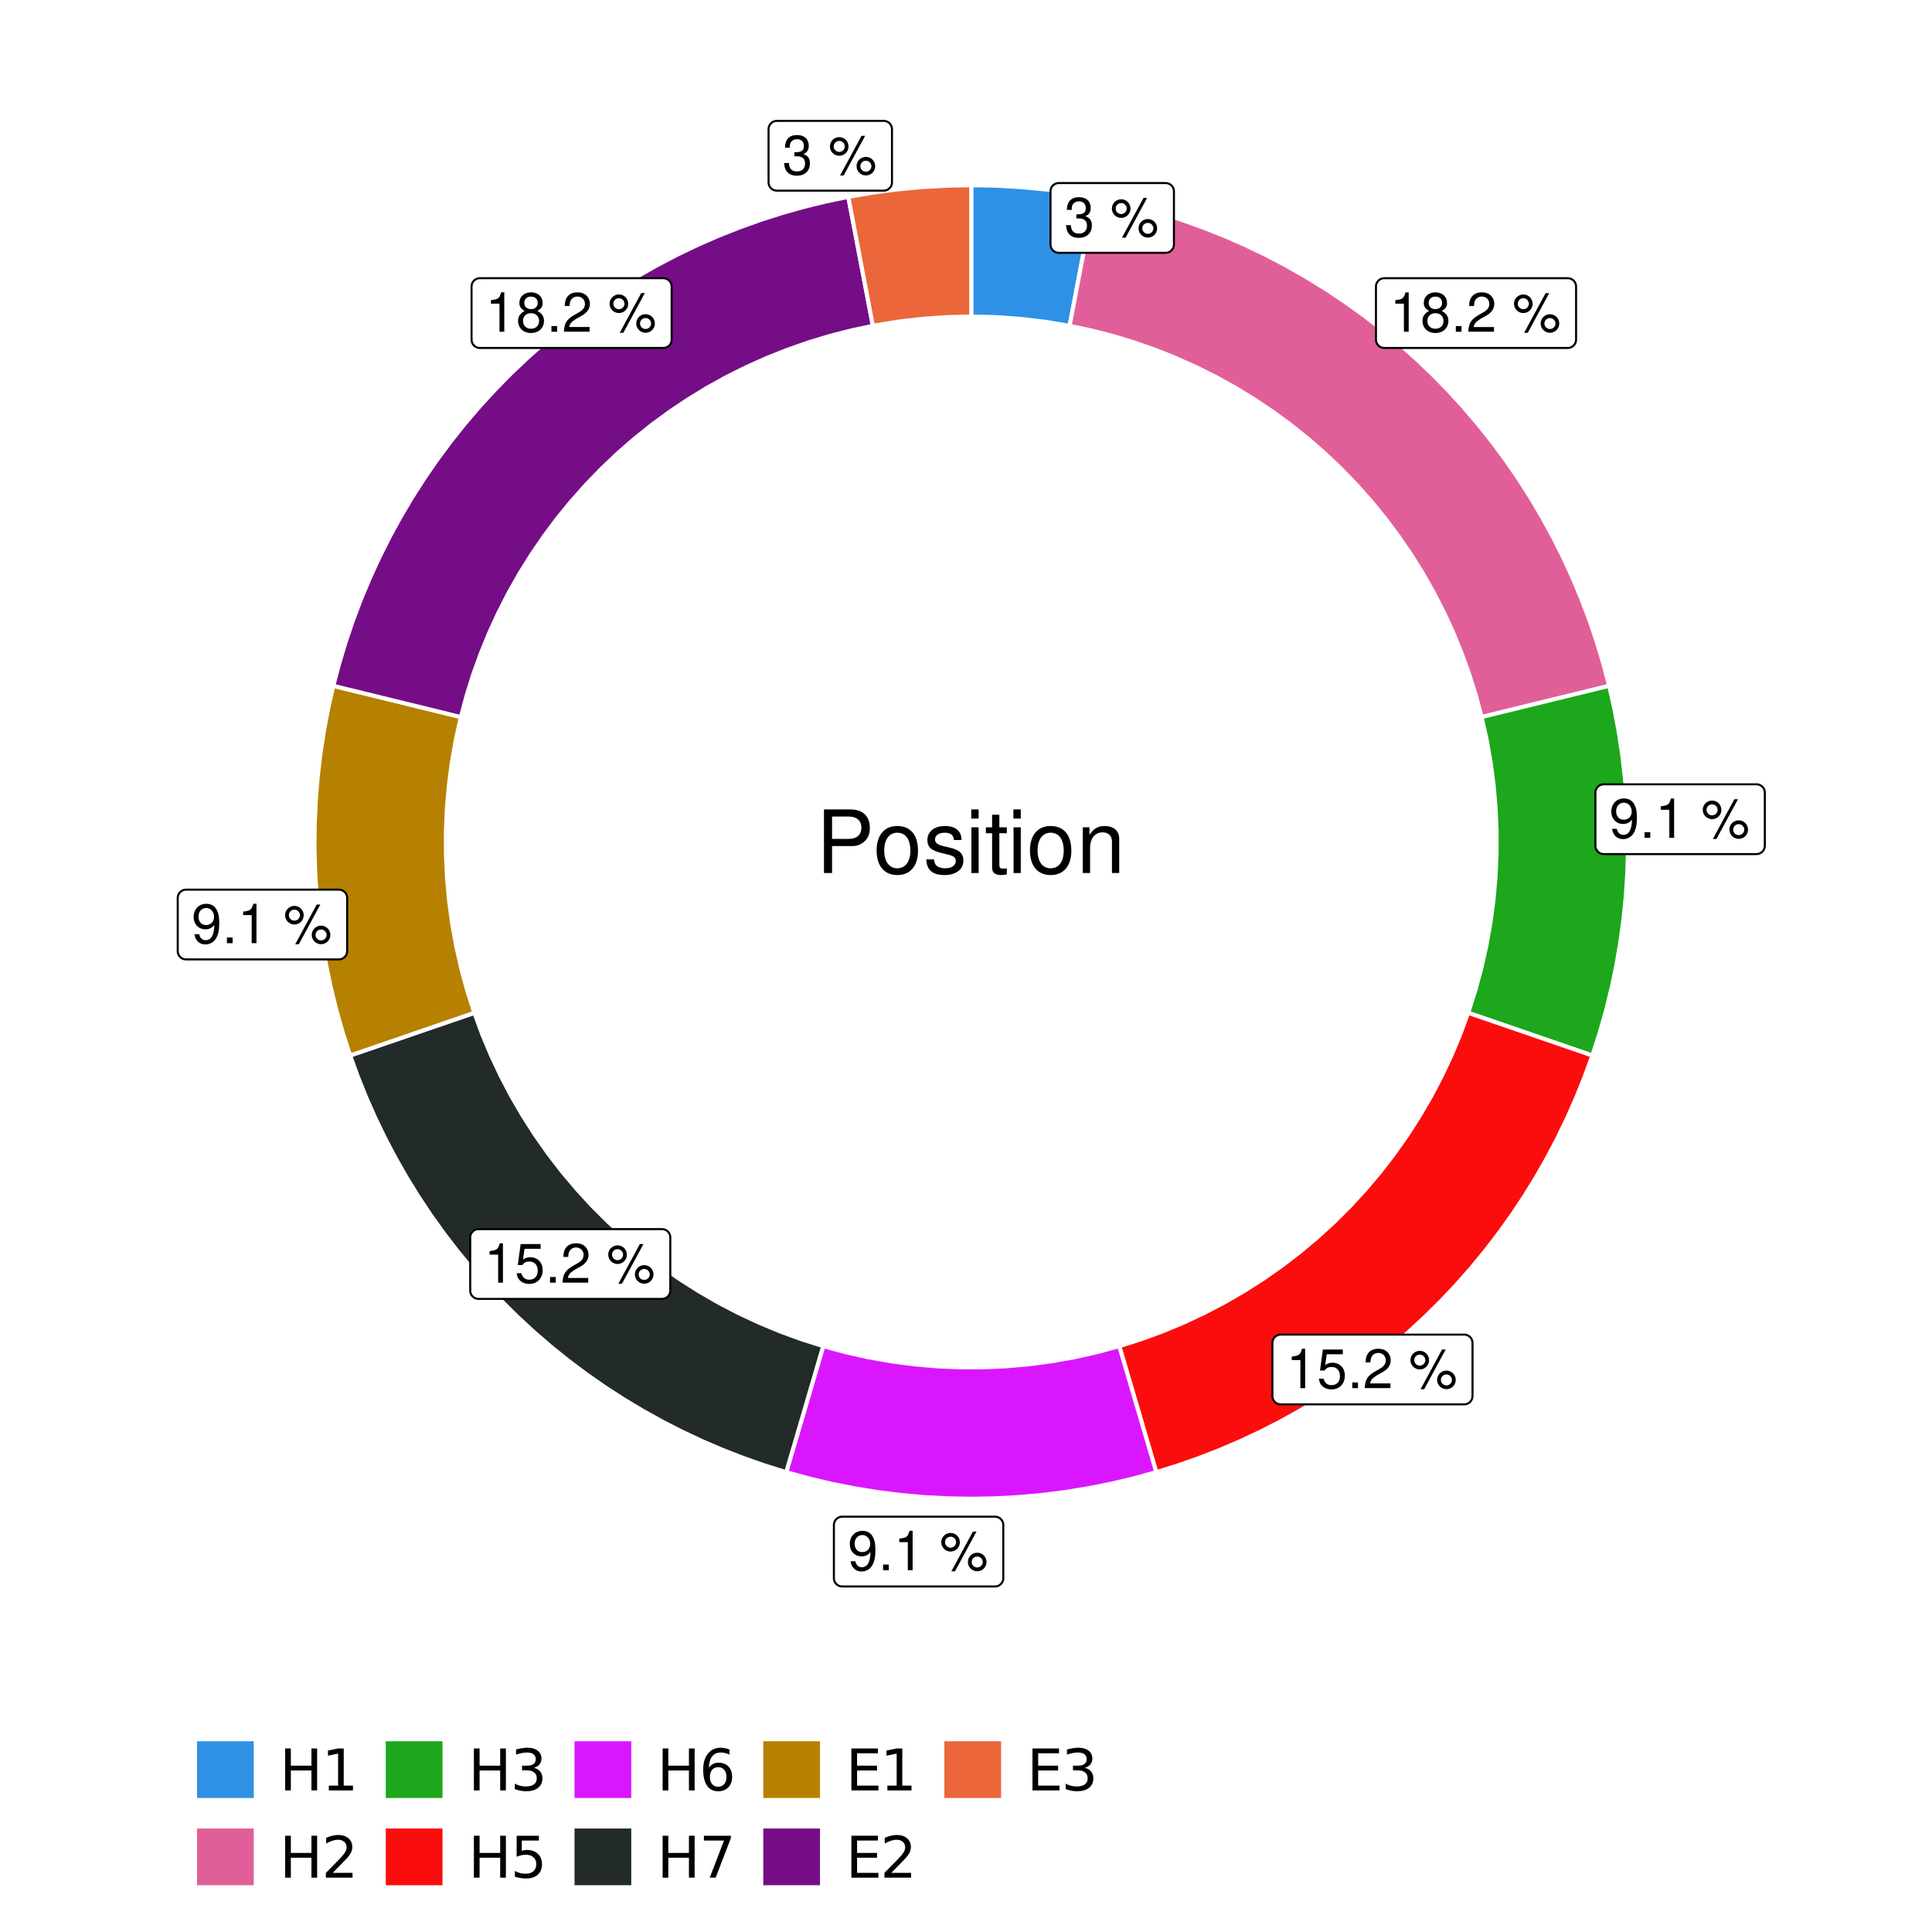 <?xml version="1.0" encoding="UTF-8"?>
<svg xmlns="http://www.w3.org/2000/svg" xmlns:xlink="http://www.w3.org/1999/xlink" width="504pt" height="504pt" viewBox="0 0 504 504" version="1.1">
<defs>
<g>
<symbol overflow="visible" id="glyph0-0">
<path style="stroke:none;" d=""/>
</symbol>
<symbol overflow="visible" id="glyph0-1">
<path style="stroke:none;" d="M 3.141 -4.734 L 3.828 -4.734 C 5.188 -4.734 5.922 -4.094 5.922 -2.859 C 5.922 -1.562 5.141 -0.781 3.844 -0.781 C 2.453 -0.781 1.797 -1.484 1.703 -2.984 L 0.453 -2.984 C 0.516 -2.156 0.656 -1.625 0.891 -1.172 C 1.422 -0.172 2.406 0.328 3.781 0.328 C 5.859 0.328 7.188 -0.922 7.188 -2.875 C 7.188 -4.188 6.703 -4.891 5.484 -5.312 C 6.422 -5.703 6.891 -6.406 6.891 -7.453 C 6.891 -9.219 5.75 -10.281 3.828 -10.281 C 1.797 -10.281 0.719 -9.141 0.672 -6.969 L 1.922 -6.969 C 1.938 -7.594 1.984 -7.953 2.141 -8.266 C 2.438 -8.844 3.062 -9.188 3.844 -9.188 C 4.953 -9.188 5.609 -8.516 5.609 -7.406 C 5.609 -6.688 5.359 -6.234 4.812 -6 C 4.469 -5.859 4.016 -5.797 3.141 -5.781 Z M 3.141 -4.734 "/>
</symbol>
<symbol overflow="visible" id="glyph0-2">
<path style="stroke:none;" d=""/>
</symbol>
<symbol overflow="visible" id="glyph0-3">
<path style="stroke:none;" d="M 2.828 -9.734 C 1.5 -9.734 0.406 -8.641 0.406 -7.312 C 0.406 -5.969 1.5 -4.875 2.844 -4.875 C 4.172 -4.875 5.266 -5.969 5.266 -7.281 C 5.266 -8.656 4.188 -9.734 2.828 -9.734 Z M 2.828 -8.75 C 3.641 -8.75 4.281 -8.109 4.281 -7.297 C 4.281 -6.516 3.625 -5.875 2.844 -5.875 C 2.047 -5.875 1.391 -6.516 1.391 -7.312 C 1.391 -8.109 2.031 -8.75 2.828 -8.75 Z M 8.656 -10.078 L 3.047 0.281 L 3.984 0.281 L 9.594 -10.078 Z M 9.781 -4.578 C 8.453 -4.578 7.359 -3.5 7.359 -2.156 C 7.359 -0.812 8.453 0.266 9.797 0.266 C 11.125 0.266 12.219 -0.812 12.219 -2.141 C 12.219 -3.5 11.141 -4.578 9.781 -4.578 Z M 9.781 -3.578 C 10.594 -3.578 11.234 -2.938 11.234 -2.141 C 11.234 -1.359 10.578 -0.719 9.797 -0.719 C 8.984 -0.719 8.344 -1.359 8.344 -2.156 C 8.344 -2.938 8.984 -3.578 9.781 -3.578 Z M 9.781 -3.578 "/>
</symbol>
<symbol overflow="visible" id="glyph0-4">
<path style="stroke:none;" d="M 3.688 -7.328 L 3.688 0 L 4.938 0 L 4.938 -10.281 L 4.109 -10.281 C 3.672 -8.703 3.391 -8.484 1.453 -8.234 L 1.453 -7.328 Z M 3.688 -7.328 "/>
</symbol>
<symbol overflow="visible" id="glyph0-5">
<path style="stroke:none;" d="M 5.562 -5.422 C 6.609 -6.062 6.938 -6.562 6.938 -7.531 C 6.938 -9.156 5.703 -10.281 3.906 -10.281 C 2.141 -10.281 0.875 -9.156 0.875 -7.547 C 0.875 -6.562 1.203 -6.078 2.25 -5.422 C 1.094 -4.828 0.531 -4 0.531 -2.859 C 0.531 -0.984 1.906 0.328 3.906 0.328 C 5.906 0.328 7.297 -0.984 7.297 -2.859 C 7.297 -4 6.719 -4.828 5.562 -5.422 Z M 3.906 -9.172 C 4.984 -9.172 5.656 -8.531 5.656 -7.5 C 5.656 -6.547 4.969 -5.906 3.906 -5.906 C 2.844 -5.906 2.156 -6.547 2.156 -7.531 C 2.156 -8.531 2.844 -9.172 3.906 -9.172 Z M 3.906 -4.844 C 5.156 -4.844 6.016 -4.031 6.016 -2.828 C 6.016 -1.594 5.172 -0.781 3.875 -0.781 C 2.656 -0.781 1.812 -1.625 1.812 -2.812 C 1.812 -4.031 2.641 -4.844 3.906 -4.844 Z M 3.906 -4.844 "/>
</symbol>
<symbol overflow="visible" id="glyph0-6">
<path style="stroke:none;" d="M 2.719 -1.484 L 1.234 -1.484 L 1.234 0 L 2.719 0 Z M 2.719 -1.484 "/>
</symbol>
<symbol overflow="visible" id="glyph0-7">
<path style="stroke:none;" d="M 7.188 -1.234 L 1.891 -1.234 C 2.016 -2.094 2.469 -2.625 3.719 -3.391 L 5.141 -4.188 C 6.547 -4.969 7.266 -6.016 7.266 -7.281 C 7.266 -8.141 6.922 -8.922 6.328 -9.484 C 5.734 -10.031 4.984 -10.281 4.031 -10.281 C 2.766 -10.281 1.812 -9.828 1.25 -8.938 C 0.891 -8.406 0.734 -7.766 0.719 -6.719 L 1.969 -6.719 C 2 -7.422 2.094 -7.828 2.266 -8.172 C 2.594 -8.797 3.234 -9.188 4 -9.188 C 5.141 -9.188 5.984 -8.359 5.984 -7.25 C 5.984 -6.422 5.516 -5.719 4.625 -5.203 L 3.312 -4.438 C 1.203 -3.234 0.594 -2.266 0.484 -0.016 L 7.188 -0.016 Z M 7.188 -1.234 "/>
</symbol>
<symbol overflow="visible" id="glyph0-8">
<path style="stroke:none;" d="M 0.75 -2.344 C 1 -0.672 2.078 0.328 3.609 0.328 C 4.734 0.328 5.734 -0.219 6.328 -1.141 C 6.953 -2.141 7.234 -3.391 7.234 -5.266 C 7.234 -7 6.984 -8.094 6.391 -9 C 5.828 -9.844 4.953 -10.281 3.844 -10.281 C 1.922 -10.281 0.547 -8.844 0.547 -6.859 C 0.547 -4.969 1.812 -3.625 3.641 -3.625 C 4.594 -3.625 5.297 -3.969 5.938 -4.75 C 5.922 -2.188 5.141 -0.781 3.703 -0.781 C 2.812 -0.781 2.203 -1.344 2 -2.344 Z M 3.828 -9.188 C 4.984 -9.188 5.875 -8.203 5.875 -6.875 C 5.875 -5.609 5.016 -4.734 3.781 -4.734 C 2.578 -4.734 1.812 -5.594 1.812 -6.953 C 1.812 -8.25 2.656 -9.188 3.828 -9.188 Z M 3.828 -9.188 "/>
</symbol>
<symbol overflow="visible" id="glyph0-9">
<path style="stroke:none;" d="M 6.766 -10.078 L 1.562 -10.078 L 0.812 -4.594 L 1.969 -4.594 C 2.547 -5.297 3.031 -5.531 3.828 -5.531 C 5.172 -5.531 6.016 -4.609 6.016 -3.109 C 6.016 -1.656 5.172 -0.781 3.812 -0.781 C 2.719 -0.781 2.047 -1.344 1.75 -2.469 L 0.5 -2.469 C 0.672 -1.656 0.812 -1.25 1.109 -0.875 C 1.672 -0.109 2.703 0.328 3.844 0.328 C 5.875 0.328 7.297 -1.156 7.297 -3.281 C 7.297 -5.281 5.969 -6.641 4.031 -6.641 C 3.328 -6.641 2.766 -6.453 2.172 -6.031 L 2.578 -8.844 L 6.766 -8.844 Z M 6.766 -10.078 "/>
</symbol>
<symbol overflow="visible" id="glyph1-0">
<path style="stroke:none;" d=""/>
</symbol>
<symbol overflow="visible" id="glyph1-1">
<path style="stroke:none;" d="M 4.188 -7.031 L 9.406 -7.031 C 10.703 -7.031 11.719 -7.422 12.609 -8.219 C 13.609 -9.125 14.047 -10.203 14.047 -11.719 C 14.047 -14.844 12.203 -16.594 8.922 -16.594 L 2.078 -16.594 L 2.078 0 L 4.188 0 Z M 4.188 -8.906 L 4.188 -14.734 L 8.609 -14.734 C 10.625 -14.734 11.844 -13.641 11.844 -11.812 C 11.844 -10 10.625 -8.906 8.609 -8.906 Z M 4.188 -8.906 "/>
</symbol>
<symbol overflow="visible" id="glyph1-2">
<path style="stroke:none;" d="M 6.188 -12.266 C 2.828 -12.266 0.812 -9.875 0.812 -5.875 C 0.812 -1.844 2.828 0.531 6.219 0.531 C 9.578 0.531 11.609 -1.859 11.609 -5.781 C 11.609 -9.922 9.656 -12.266 6.188 -12.266 Z M 6.219 -10.516 C 8.359 -10.516 9.625 -8.766 9.625 -5.812 C 9.625 -2.984 8.312 -1.234 6.219 -1.234 C 4.094 -1.234 2.797 -2.984 2.797 -5.875 C 2.797 -8.766 4.094 -10.516 6.219 -10.516 Z M 6.219 -10.516 "/>
</symbol>
<symbol overflow="visible" id="glyph1-3">
<path style="stroke:none;" d="M 9.969 -8.609 C 9.953 -10.953 8.406 -12.266 5.641 -12.266 C 2.875 -12.266 1.062 -10.844 1.062 -8.625 C 1.062 -6.766 2.031 -5.875 4.844 -5.188 L 6.625 -4.766 C 7.938 -4.438 8.469 -3.969 8.469 -3.125 C 8.469 -1.984 7.359 -1.234 5.688 -1.234 C 4.672 -1.234 3.797 -1.531 3.328 -2.031 C 3.031 -2.375 2.891 -2.703 2.781 -3.547 L 0.781 -3.547 C 0.859 -0.797 2.406 0.531 5.531 0.531 C 8.531 0.531 10.453 -0.953 10.453 -3.25 C 10.453 -5.031 9.453 -6.016 7.078 -6.578 L 5.266 -7.016 C 3.703 -7.375 3.047 -7.875 3.047 -8.719 C 3.047 -9.828 4.031 -10.516 5.578 -10.516 C 7.109 -10.516 7.922 -9.859 7.969 -8.609 Z M 9.969 -8.609 "/>
</symbol>
<symbol overflow="visible" id="glyph1-4">
<path style="stroke:none;" d="M 3.422 -11.922 L 1.531 -11.922 L 1.531 0 L 3.422 0 Z M 3.422 -16.594 L 1.5 -16.594 L 1.5 -14.203 L 3.422 -14.203 Z M 3.422 -16.594 "/>
</symbol>
<symbol overflow="visible" id="glyph1-5">
<path style="stroke:none;" d="M 5.781 -11.922 L 3.828 -11.922 L 3.828 -15.203 L 1.938 -15.203 L 1.938 -11.922 L 0.312 -11.922 L 0.312 -10.375 L 1.938 -10.375 L 1.938 -1.359 C 1.938 -0.141 2.75 0.531 4.234 0.531 C 4.734 0.531 5.141 0.484 5.781 0.359 L 5.781 -1.234 C 5.516 -1.156 5.266 -1.141 4.875 -1.141 C 4.047 -1.141 3.828 -1.359 3.828 -2.203 L 3.828 -10.375 L 5.781 -10.375 Z M 5.781 -11.922 "/>
</symbol>
<symbol overflow="visible" id="glyph1-6">
<path style="stroke:none;" d="M 1.594 -11.922 L 1.594 0 L 3.5 0 L 3.5 -6.578 C 3.5 -9.016 4.781 -10.609 6.734 -10.609 C 8.234 -10.609 9.203 -9.703 9.203 -8.266 L 9.203 0 L 11.094 0 L 11.094 -9.016 C 11.094 -11 9.609 -12.266 7.312 -12.266 C 5.531 -12.266 4.391 -11.594 3.344 -9.922 L 3.344 -11.922 Z M 1.594 -11.922 "/>
</symbol>
<symbol overflow="visible" id="glyph2-0">
<path style="stroke:none;" d="M 0.75 2.656 L 0.75 -10.578 L 8.25 -10.578 L 8.25 2.656 Z M 1.594 1.812 L 7.406 1.812 L 7.406 -9.734 L 1.594 -9.734 Z M 1.594 1.812 "/>
</symbol>
<symbol overflow="visible" id="glyph2-1">
<path style="stroke:none;" d="M 1.469 -10.938 L 2.953 -10.938 L 2.953 -6.453 L 8.328 -6.453 L 8.328 -10.938 L 9.812 -10.938 L 9.812 0 L 8.328 0 L 8.328 -5.203 L 2.953 -5.203 L 2.953 0 L 1.469 0 Z M 1.469 -10.938 "/>
</symbol>
<symbol overflow="visible" id="glyph2-2">
<path style="stroke:none;" d="M 1.859 -1.25 L 4.281 -1.25 L 4.281 -9.594 L 1.641 -9.062 L 1.641 -10.406 L 4.266 -10.938 L 5.75 -10.938 L 5.75 -1.25 L 8.156 -1.25 L 8.156 0 L 1.859 0 Z M 1.859 -1.25 "/>
</symbol>
<symbol overflow="visible" id="glyph2-3">
<path style="stroke:none;" d="M 2.875 -1.25 L 8.047 -1.25 L 8.047 0 L 1.094 0 L 1.094 -1.25 C 1.656 -1.82 2.422 -2.598 3.391 -3.578 C 4.359 -4.555 4.969 -5.191 5.219 -5.484 C 5.695 -6.016 6.031 -6.461 6.219 -6.828 C 6.406 -7.203 6.5 -7.566 6.5 -7.922 C 6.5 -8.504 6.297 -8.977 5.891 -9.344 C 5.484 -9.707 4.953 -9.891 4.297 -9.891 C 3.828 -9.891 3.332 -9.805 2.812 -9.641 C 2.301 -9.484 1.754 -9.238 1.172 -8.906 L 1.172 -10.406 C 1.766 -10.645 2.32 -10.828 2.844 -10.953 C 3.363 -11.078 3.836 -11.141 4.266 -11.141 C 5.398 -11.141 6.301 -10.852 6.969 -10.281 C 7.645 -9.719 7.984 -8.961 7.984 -8.016 C 7.984 -7.566 7.898 -7.141 7.734 -6.734 C 7.566 -6.328 7.258 -5.852 6.812 -5.312 C 6.688 -5.164 6.297 -4.754 5.641 -4.078 C 4.992 -3.398 4.07 -2.457 2.875 -1.25 Z M 2.875 -1.25 "/>
</symbol>
<symbol overflow="visible" id="glyph2-4">
<path style="stroke:none;" d="M 6.094 -5.891 C 6.801 -5.742 7.352 -5.43 7.75 -4.953 C 8.145 -4.473 8.344 -3.879 8.344 -3.172 C 8.344 -2.098 7.969 -1.266 7.219 -0.672 C 6.477 -0.078 5.426 0.219 4.062 0.219 C 3.602 0.219 3.129 0.172 2.641 0.078 C 2.16 -0.016 1.66 -0.148 1.141 -0.328 L 1.141 -1.766 C 1.555 -1.523 2.004 -1.344 2.484 -1.219 C 2.973 -1.094 3.484 -1.031 4.016 -1.031 C 4.941 -1.031 5.648 -1.211 6.141 -1.578 C 6.629 -1.941 6.875 -2.473 6.875 -3.172 C 6.875 -3.816 6.645 -4.32 6.188 -4.688 C 5.738 -5.051 5.113 -5.234 4.312 -5.234 L 3.031 -5.234 L 3.031 -6.453 L 4.359 -6.453 C 5.086 -6.453 5.645 -6.598 6.031 -6.891 C 6.414 -7.18 6.609 -7.598 6.609 -8.141 C 6.609 -8.703 6.41 -9.133 6.016 -9.438 C 5.617 -9.738 5.051 -9.891 4.312 -9.891 C 3.906 -9.891 3.469 -9.844 3 -9.75 C 2.539 -9.664 2.031 -9.531 1.469 -9.344 L 1.469 -10.672 C 2.031 -10.828 2.555 -10.941 3.047 -11.016 C 3.535 -11.098 4 -11.141 4.438 -11.141 C 5.562 -11.141 6.453 -10.883 7.109 -10.375 C 7.766 -9.863 8.094 -9.172 8.094 -8.297 C 8.094 -7.691 7.914 -7.18 7.562 -6.766 C 7.219 -6.348 6.727 -6.055 6.094 -5.891 Z M 6.094 -5.891 "/>
</symbol>
<symbol overflow="visible" id="glyph2-5">
<path style="stroke:none;" d="M 1.625 -10.938 L 7.422 -10.938 L 7.422 -9.688 L 2.969 -9.688 L 2.969 -7.016 C 3.188 -7.086 3.398 -7.141 3.609 -7.172 C 3.828 -7.211 4.047 -7.234 4.266 -7.234 C 5.484 -7.234 6.445 -6.895 7.156 -6.219 C 7.875 -5.551 8.234 -4.648 8.234 -3.516 C 8.234 -2.336 7.863 -1.422 7.125 -0.766 C 6.395 -0.109 5.363 0.219 4.031 0.219 C 3.57 0.219 3.102 0.176 2.625 0.094 C 2.156 0.02 1.664 -0.094 1.156 -0.25 L 1.156 -1.75 C 1.594 -1.508 2.047 -1.328 2.516 -1.203 C 2.984 -1.086 3.477 -1.031 4 -1.031 C 4.852 -1.031 5.523 -1.25 6.016 -1.688 C 6.504 -2.133 6.75 -2.742 6.75 -3.516 C 6.75 -4.273 6.504 -4.875 6.016 -5.312 C 5.523 -5.758 4.852 -5.984 4 -5.984 C 3.602 -5.984 3.207 -5.938 2.812 -5.844 C 2.426 -5.758 2.031 -5.625 1.625 -5.438 Z M 1.625 -10.938 "/>
</symbol>
<symbol overflow="visible" id="glyph2-6">
<path style="stroke:none;" d="M 4.953 -6.062 C 4.285 -6.062 3.758 -5.832 3.375 -5.375 C 2.988 -4.914 2.797 -4.297 2.797 -3.516 C 2.797 -2.723 2.988 -2.098 3.375 -1.641 C 3.758 -1.18 4.285 -0.953 4.953 -0.953 C 5.617 -0.953 6.145 -1.18 6.531 -1.641 C 6.914 -2.098 7.109 -2.723 7.109 -3.516 C 7.109 -4.297 6.914 -4.914 6.531 -5.375 C 6.145 -5.832 5.617 -6.062 4.953 -6.062 Z M 7.891 -10.688 L 7.891 -9.344 C 7.516 -9.52 7.141 -9.656 6.766 -9.75 C 6.391 -9.844 6.016 -9.891 5.641 -9.891 C 4.66 -9.891 3.91 -9.555 3.391 -8.891 C 2.879 -8.234 2.586 -7.238 2.516 -5.906 C 2.805 -6.332 3.164 -6.66 3.594 -6.891 C 4.031 -7.117 4.516 -7.234 5.047 -7.234 C 6.141 -7.234 7.004 -6.898 7.641 -6.234 C 8.273 -5.566 8.594 -4.66 8.594 -3.516 C 8.594 -2.391 8.258 -1.484 7.594 -0.797 C 6.938 -0.117 6.055 0.219 4.953 0.219 C 3.68 0.219 2.711 -0.266 2.047 -1.234 C 1.379 -2.211 1.047 -3.617 1.047 -5.453 C 1.047 -7.18 1.457 -8.562 2.281 -9.594 C 3.102 -10.625 4.203 -11.141 5.578 -11.141 C 5.953 -11.141 6.328 -11.098 6.703 -11.016 C 7.078 -10.941 7.473 -10.832 7.891 -10.688 Z M 7.891 -10.688 "/>
</symbol>
<symbol overflow="visible" id="glyph2-7">
<path style="stroke:none;" d="M 1.234 -10.938 L 8.266 -10.938 L 8.266 -10.312 L 4.297 0 L 2.75 0 L 6.484 -9.688 L 1.234 -9.688 Z M 1.234 -10.938 "/>
</symbol>
<symbol overflow="visible" id="glyph2-8">
<path style="stroke:none;" d="M 1.469 -10.938 L 8.391 -10.938 L 8.391 -9.688 L 2.953 -9.688 L 2.953 -6.453 L 8.156 -6.453 L 8.156 -5.203 L 2.953 -5.203 L 2.953 -1.25 L 8.516 -1.25 L 8.516 0 L 1.469 0 Z M 1.469 -10.938 "/>
</symbol>
</g>
<clipPath id="clip1">
  <path d="M 30.98 0 L 473.023 0 L 473.023 504 L 30.98 504 Z M 30.98 0 "/>
</clipPath>
<clipPath id="clip2">
  <path d="M 39.199 5.48 L 467.543 5.48 L 467.543 433.824 L 39.199 433.824 Z M 39.199 5.48 "/>
</clipPath>
</defs>
<g id="surface4">
<rect x="0" y="0" width="504" height="504" style="fill:rgb(100%,100%,100%);fill-opacity:1;stroke:none;"/>
<g clip-path="url(#clip1)" clip-rule="nonzero">
<path style="fill-rule:nonzero;fill:rgb(100%,100%,100%);fill-opacity:1;stroke-width:1.067;stroke-linecap:round;stroke-linejoin:round;stroke:rgb(100%,100%,100%);stroke-opacity:1;stroke-miterlimit:10;" d="M 30.98 504 L 473.023 504 L 473.023 0 L 30.98 0 Z M 30.98 504 "/>
</g>
<g clip-path="url(#clip2)" clip-rule="nonzero">
<path style=" stroke:none;fill-rule:nonzero;fill:rgb(100%,100%,100%);fill-opacity:1;" d="M 39.199 433.824 L 467.543 433.824 L 467.543 5.48 L 39.199 5.48 Z M 39.199 433.824 "/>
</g>
<path style="fill-rule:nonzero;fill:rgb(18.039%,56.863%,89.804%);fill-opacity:1;stroke-width:1.067;stroke-linecap:butt;stroke-linejoin:miter;stroke:rgb(100%,100%,100%);stroke-opacity:1;stroke-miterlimit:10;" d="M 279.027 85.004 L 280.312 78.273 L 281.594 71.539 L 282.879 64.809 L 284.16 58.074 L 285.445 51.344 L 279.082 50.254 L 272.688 49.406 L 266.262 48.801 L 259.82 48.434 L 253.371 48.312 L 253.371 82.582 L 259.82 82.734 L 266.258 83.188 L 272.664 83.945 Z M 279.027 85.004 "/>
<path style="fill-rule:nonzero;fill:rgb(88.235%,37.255%,60%);fill-opacity:1;stroke-width:1.067;stroke-linecap:butt;stroke-linejoin:miter;stroke:rgb(100%,100%,100%);stroke-opacity:1;stroke-miterlimit:10;" d="M 386.508 187.059 L 393.164 185.426 L 399.82 183.797 L 406.48 182.168 L 419.793 178.91 L 418.281 173.172 L 416.574 167.492 L 414.672 161.875 L 412.574 156.328 L 410.289 150.855 L 407.812 145.465 L 405.152 140.164 L 402.312 134.957 L 399.293 129.855 L 396.094 124.855 L 392.73 119.973 L 389.195 115.211 L 385.5 110.57 L 381.645 106.062 L 377.637 101.691 L 373.48 97.461 L 369.18 93.379 L 364.738 89.445 L 360.164 85.668 L 355.465 82.055 L 350.641 78.602 L 345.699 75.32 L 340.648 72.211 L 335.492 69.277 L 330.238 66.527 L 324.895 63.957 L 319.461 61.574 L 313.953 59.383 L 308.367 57.383 L 302.719 55.574 L 297.012 53.965 L 291.25 52.555 L 285.445 51.344 L 284.16 58.074 L 282.879 64.809 L 281.594 71.539 L 280.312 78.273 L 279.027 85.004 L 284.703 86.211 L 290.316 87.656 L 295.867 89.336 L 301.344 91.25 L 306.73 93.395 L 312.023 95.766 L 317.211 98.355 L 322.285 101.164 L 327.234 104.188 L 332.051 107.414 L 336.73 110.844 L 341.258 114.465 L 345.629 118.277 L 349.832 122.27 L 353.867 126.438 L 357.719 130.773 L 361.383 135.266 L 364.855 139.91 L 368.129 144.695 L 371.199 149.617 L 374.055 154.664 L 376.695 159.828 L 379.117 165.098 L 381.312 170.465 L 383.277 175.922 L 385.012 181.453 Z M 386.508 187.059 "/>
<path style="fill-rule:nonzero;fill:rgb(10.98%,65.49%,10.98%);fill-opacity:1;stroke-width:1.067;stroke-linecap:butt;stroke-linejoin:miter;stroke:rgb(100%,100%,100%);stroke-opacity:1;stroke-miterlimit:10;" d="M 382.996 264.211 L 389.477 266.441 L 402.438 270.895 L 408.918 273.125 L 415.402 275.352 L 417.285 269.531 L 418.961 263.652 L 420.426 257.711 L 421.68 251.727 L 422.715 245.699 L 423.539 239.637 L 424.145 233.551 L 424.531 227.445 L 424.699 221.332 L 424.648 215.215 L 424.383 209.105 L 423.898 203.008 L 423.195 196.934 L 422.277 190.887 L 421.141 184.875 L 419.793 178.91 L 406.48 182.168 L 399.82 183.797 L 393.164 185.426 L 386.508 187.059 L 387.812 192.938 L 388.855 198.867 L 389.637 204.84 L 390.156 210.84 L 390.41 216.855 L 390.402 222.879 L 390.129 228.895 L 389.59 234.891 L 388.789 240.859 L 387.727 246.789 L 386.406 252.664 L 384.828 258.477 Z M 382.996 264.211 "/>
<path style="fill-rule:nonzero;fill:rgb(98.431%,5.098%,5.098%);fill-opacity:1;stroke-width:1.067;stroke-linecap:butt;stroke-linejoin:miter;stroke:rgb(100%,100%,100%);stroke-opacity:1;stroke-miterlimit:10;" d="M 291.988 351.168 L 293.918 357.746 L 295.848 364.32 L 297.781 370.898 L 301.641 384.047 L 307.215 382.309 L 312.723 380.379 L 318.164 378.266 L 323.531 375.965 L 328.816 373.484 L 334.012 370.824 L 339.117 367.988 L 344.121 364.98 L 349.02 361.805 L 353.805 358.465 L 358.477 354.961 L 363.027 351.305 L 367.445 347.492 L 371.734 343.531 L 375.887 339.426 L 379.898 335.184 L 383.758 330.805 L 387.469 326.297 L 391.027 321.668 L 394.422 316.918 L 397.652 312.059 L 400.719 307.09 L 403.609 302.02 L 406.328 296.852 L 408.871 291.594 L 411.23 286.258 L 413.41 280.84 L 415.402 275.352 L 408.918 273.125 L 402.438 270.895 L 389.477 266.441 L 382.996 264.211 L 380.941 269.789 L 378.648 275.273 L 376.117 280.652 L 373.359 285.918 L 370.371 291.055 L 367.168 296.062 L 363.746 300.922 L 360.121 305.633 L 356.293 310.18 L 352.27 314.555 L 348.062 318.754 L 343.676 322.766 L 339.121 326.586 L 334.406 330.203 L 329.535 333.613 L 324.523 336.805 L 319.379 339.781 L 314.109 342.531 L 308.723 345.047 L 303.234 347.328 L 297.652 349.371 Z M 291.988 351.168 "/>
<path style="fill-rule:nonzero;fill:rgb(85.49%,8.627%,100%);fill-opacity:1;stroke-width:1.067;stroke-linecap:butt;stroke-linejoin:miter;stroke:rgb(100%,100%,100%);stroke-opacity:1;stroke-miterlimit:10;" d="M 214.754 351.168 L 212.82 357.746 L 210.891 364.32 L 208.961 370.898 L 207.031 377.473 L 205.098 384.047 L 210.996 385.668 L 216.949 387.074 L 222.949 388.266 L 228.984 389.246 L 235.055 390.008 L 241.148 390.551 L 247.254 390.879 L 253.371 390.988 L 259.484 390.879 L 265.594 390.551 L 271.684 390.008 L 277.754 389.246 L 283.793 388.266 L 289.789 387.074 L 295.742 385.668 L 301.641 384.047 L 297.781 370.898 L 295.848 364.32 L 293.918 357.746 L 291.988 351.168 L 286.172 352.738 L 280.297 354.051 L 274.367 355.105 L 268.395 355.895 L 262.398 356.426 L 256.383 356.688 L 250.359 356.688 L 244.344 356.426 L 238.344 355.895 L 232.375 355.105 L 226.445 354.051 L 220.566 352.738 Z M 214.754 351.168 "/>
<path style="fill-rule:nonzero;fill:rgb(13.333%,16.471%,16.471%);fill-opacity:1;stroke-width:1.067;stroke-linecap:butt;stroke-linejoin:miter;stroke:rgb(100%,100%,100%);stroke-opacity:1;stroke-miterlimit:10;" d="M 123.746 264.211 L 117.266 266.441 L 110.781 268.668 L 104.301 270.895 L 97.82 273.125 L 91.34 275.352 L 93.332 280.84 L 95.508 286.258 L 97.867 291.594 L 100.41 296.852 L 103.129 302.02 L 106.023 307.09 L 109.086 312.059 L 112.316 316.918 L 115.715 321.668 L 119.27 326.297 L 122.98 330.805 L 126.844 335.184 L 130.852 339.426 L 135.004 343.531 L 139.293 347.492 L 143.715 351.305 L 148.262 354.961 L 152.934 358.465 L 157.723 361.805 L 162.621 364.98 L 167.625 367.988 L 172.727 370.824 L 177.922 373.484 L 183.207 375.965 L 188.574 378.266 L 194.016 380.379 L 199.527 382.309 L 205.098 384.047 L 207.031 377.473 L 208.961 370.898 L 210.891 364.32 L 212.82 357.746 L 214.754 351.168 L 209.086 349.371 L 203.504 347.328 L 198.016 345.047 L 192.633 342.531 L 187.363 339.781 L 182.215 336.805 L 177.203 333.613 L 172.336 330.203 L 167.617 326.586 L 163.062 322.766 L 158.676 318.754 L 154.469 314.555 L 150.449 310.18 L 146.621 305.633 L 142.992 300.922 L 139.574 296.062 L 136.367 291.055 L 133.383 285.918 L 130.621 280.652 L 128.094 275.273 L 125.797 269.789 Z M 123.746 264.211 "/>
<path style="fill-rule:nonzero;fill:rgb(71.373%,50.588%,0%);fill-opacity:1;stroke-width:1.067;stroke-linecap:butt;stroke-linejoin:miter;stroke:rgb(100%,100%,100%);stroke-opacity:1;stroke-miterlimit:10;" d="M 120.23 187.059 L 113.574 185.426 L 93.605 180.539 L 86.945 178.91 L 85.598 184.875 L 84.465 190.887 L 83.547 196.934 L 82.844 203.008 L 82.355 209.105 L 82.09 215.215 L 82.039 221.332 L 82.211 227.445 L 82.598 233.551 L 83.203 239.637 L 84.023 245.699 L 85.062 251.727 L 86.312 257.711 L 87.777 263.652 L 89.453 269.531 L 91.34 275.352 L 97.82 273.125 L 104.301 270.895 L 110.781 268.668 L 117.266 266.441 L 123.746 264.211 L 121.914 258.477 L 120.336 252.664 L 119.012 246.789 L 117.949 240.859 L 117.148 234.891 L 116.613 228.895 L 116.336 222.879 L 116.328 216.855 L 116.582 210.84 L 117.102 204.84 L 117.883 198.867 L 118.93 192.938 Z M 120.23 187.059 "/>
<path style="fill-rule:nonzero;fill:rgb(45.882%,5.098%,52.549%);fill-opacity:1;stroke-width:1.067;stroke-linecap:butt;stroke-linejoin:miter;stroke:rgb(100%,100%,100%);stroke-opacity:1;stroke-miterlimit:10;" d="M 227.711 85.004 L 226.43 78.273 L 225.145 71.539 L 223.863 64.809 L 222.578 58.074 L 221.297 51.344 L 215.488 52.555 L 209.73 53.965 L 204.02 55.574 L 198.371 57.383 L 192.789 59.383 L 187.277 61.574 L 181.844 63.957 L 176.5 66.527 L 171.246 69.277 L 166.09 72.211 L 161.039 75.32 L 156.098 78.602 L 151.277 82.055 L 146.574 85.668 L 142 89.445 L 137.562 93.379 L 133.262 97.461 L 129.102 101.691 L 125.094 106.062 L 121.242 110.57 L 117.543 115.211 L 114.012 119.973 L 110.645 124.855 L 107.449 129.855 L 104.43 134.957 L 101.586 140.164 L 98.926 145.465 L 96.449 150.855 L 94.164 156.328 L 92.066 161.875 L 90.164 167.492 L 88.457 173.172 L 86.945 178.91 L 93.605 180.539 L 113.574 185.426 L 120.23 187.059 L 121.73 181.453 L 123.461 175.922 L 125.43 170.465 L 127.625 165.098 L 130.043 159.828 L 132.684 154.664 L 135.543 149.617 L 138.609 144.695 L 141.883 139.91 L 145.355 135.266 L 149.02 130.773 L 152.875 126.438 L 156.906 122.27 L 161.113 118.277 L 165.484 114.465 L 170.012 110.844 L 174.688 107.414 L 179.504 104.188 L 184.457 101.164 L 189.527 98.355 L 194.719 95.766 L 200.008 93.395 L 205.398 91.25 L 210.871 89.336 L 216.422 87.656 L 222.039 86.211 Z M 227.711 85.004 "/>
<path style="fill-rule:nonzero;fill:rgb(92.157%,40%,23.137%);fill-opacity:1;stroke-width:1.067;stroke-linecap:butt;stroke-linejoin:miter;stroke:rgb(100%,100%,100%);stroke-opacity:1;stroke-miterlimit:10;" d="M 253.371 82.582 L 253.371 48.312 L 246.918 48.434 L 240.477 48.801 L 234.051 49.406 L 227.656 50.254 L 221.297 51.344 L 222.578 58.074 L 223.863 64.809 L 225.145 71.539 L 226.43 78.273 L 227.711 85.004 L 234.074 83.945 L 240.484 83.188 L 246.918 82.734 Z M 253.371 82.582 "/>
<path style="fill-rule:nonzero;fill:rgb(100%,100%,100%);fill-opacity:1;stroke-width:0.533;stroke-linecap:round;stroke-linejoin:round;stroke:rgb(0%,0%,0%);stroke-opacity:1;stroke-miterlimit:10;" d="M 276.203 65.949 L 304.082 65.949 L 303.996 65.945 L 304.344 65.934 L 304.684 65.863 L 305.008 65.742 L 305.312 65.566 L 305.578 65.348 L 305.809 65.086 L 305.996 64.793 L 306.133 64.473 L 306.215 64.137 L 306.242 63.789 L 306.242 49.91 L 306.215 49.562 L 306.133 49.227 L 305.996 48.906 L 305.809 48.609 L 305.578 48.352 L 305.312 48.133 L 305.008 47.957 L 304.684 47.836 L 304.344 47.766 L 304.082 47.75 L 276.203 47.75 L 276.465 47.766 L 276.117 47.75 L 275.773 47.793 L 275.438 47.891 L 275.125 48.039 L 274.836 48.234 L 274.586 48.477 L 274.379 48.754 L 274.215 49.062 L 274.105 49.391 L 274.051 49.734 L 274.043 49.91 L 274.043 63.789 L 274.051 63.613 L 274.051 63.961 L 274.105 64.305 L 274.215 64.637 L 274.379 64.941 L 274.586 65.223 L 274.836 65.461 L 275.125 65.66 L 275.438 65.809 L 275.773 65.906 L 276.117 65.945 Z M 276.203 65.949 "/>
<g style="fill:rgb(0%,0%,0%);fill-opacity:1;">
  <use xlink:href="#glyph0-1" x="277.645" y="61.718"/>
  <use xlink:href="#glyph0-2" x="285.645" y="61.718"/>
  <use xlink:href="#glyph0-3" x="289.645" y="61.718"/>
</g>
<path style="fill-rule:nonzero;fill:rgb(100%,100%,100%);fill-opacity:1;stroke-width:0.533;stroke-linecap:round;stroke-linejoin:round;stroke:rgb(0%,0%,0%);stroke-opacity:1;stroke-miterlimit:10;" d="M 361.105 90.773 L 408.988 90.773 L 408.898 90.773 L 409.246 90.758 L 409.586 90.691 L 409.914 90.566 L 410.215 90.395 L 410.484 90.172 L 410.715 89.914 L 410.898 89.617 L 411.035 89.301 L 411.117 88.961 L 411.148 88.613 L 411.148 74.734 L 411.117 74.387 L 411.035 74.051 L 410.898 73.73 L 410.715 73.438 L 410.484 73.176 L 410.215 72.957 L 409.914 72.785 L 409.586 72.66 L 409.246 72.59 L 408.988 72.574 L 361.105 72.574 L 361.367 72.59 L 361.02 72.578 L 360.676 72.617 L 360.34 72.715 L 360.027 72.863 L 359.742 73.062 L 359.488 73.301 L 359.281 73.582 L 359.121 73.887 L 359.008 74.219 L 358.953 74.562 L 358.945 74.734 L 358.945 88.613 L 358.953 88.441 L 358.953 88.789 L 359.008 89.133 L 359.121 89.461 L 359.281 89.77 L 359.488 90.047 L 359.742 90.289 L 360.027 90.484 L 360.34 90.633 L 360.676 90.73 L 361.02 90.773 Z M 361.105 90.773 "/>
<g style="fill:rgb(0%,0%,0%);fill-opacity:1;">
  <use xlink:href="#glyph0-4" x="362.547" y="86.546"/>
  <use xlink:href="#glyph0-5" x="370.547" y="86.546"/>
  <use xlink:href="#glyph0-6" x="378.547" y="86.546"/>
  <use xlink:href="#glyph0-7" x="382.547" y="86.546"/>
  <use xlink:href="#glyph0-2" x="390.547" y="86.546"/>
  <use xlink:href="#glyph0-3" x="394.547" y="86.546"/>
</g>
<path style="fill-rule:nonzero;fill:rgb(100%,100%,100%);fill-opacity:1;stroke-width:0.533;stroke-linecap:round;stroke-linejoin:round;stroke:rgb(0%,0%,0%);stroke-opacity:1;stroke-miterlimit:10;" d="M 418.348 222.805 L 458.23 222.805 L 458.145 222.801 L 458.488 222.789 L 458.832 222.719 L 459.156 222.594 L 459.457 222.422 L 459.727 222.203 L 459.957 221.941 L 460.141 221.648 L 460.277 221.328 L 460.363 220.988 L 460.391 220.645 L 460.391 206.766 L 460.363 206.418 L 460.277 206.078 L 460.141 205.762 L 459.957 205.465 L 459.727 205.207 L 459.457 204.984 L 459.156 204.812 L 458.832 204.688 L 458.488 204.621 L 458.23 204.605 L 418.348 204.605 L 418.609 204.621 L 418.262 204.605 L 417.918 204.648 L 417.582 204.742 L 417.27 204.895 L 416.984 205.09 L 416.734 205.332 L 416.523 205.609 L 416.363 205.918 L 416.254 206.246 L 416.195 206.59 L 416.191 206.766 L 416.191 220.645 L 416.195 220.469 L 416.195 220.816 L 416.254 221.16 L 416.363 221.492 L 416.523 221.797 L 416.734 222.074 L 416.984 222.316 L 417.27 222.516 L 417.582 222.664 L 417.918 222.762 L 418.262 222.801 Z M 418.348 222.805 "/>
<g style="fill:rgb(0%,0%,0%);fill-opacity:1;">
  <use xlink:href="#glyph0-8" x="419.789" y="218.573"/>
  <use xlink:href="#glyph0-6" x="427.789" y="218.573"/>
  <use xlink:href="#glyph0-4" x="431.789" y="218.573"/>
  <use xlink:href="#glyph0-2" x="439.789" y="218.573"/>
  <use xlink:href="#glyph0-3" x="443.789" y="218.573"/>
</g>
<path style="fill-rule:nonzero;fill:rgb(100%,100%,100%);fill-opacity:1;stroke-width:0.533;stroke-linecap:round;stroke-linejoin:round;stroke:rgb(0%,0%,0%);stroke-opacity:1;stroke-miterlimit:10;" d="M 334.094 366.355 L 381.973 366.355 L 381.887 366.355 L 382.234 366.34 L 382.574 366.27 L 382.898 366.148 L 383.199 365.973 L 383.469 365.754 L 383.699 365.492 L 383.887 365.199 L 384.023 364.879 L 384.105 364.543 L 384.133 364.195 L 384.133 350.316 L 384.105 349.969 L 384.023 349.633 L 383.887 349.312 L 383.699 349.02 L 383.469 348.758 L 383.199 348.539 L 382.898 348.363 L 382.574 348.242 L 382.234 348.172 L 381.973 348.156 L 334.094 348.156 L 334.355 348.172 L 334.008 348.156 L 333.66 348.199 L 333.328 348.297 L 333.016 348.445 L 332.727 348.645 L 332.477 348.883 L 332.27 349.16 L 332.105 349.469 L 331.996 349.801 L 331.941 350.141 L 331.934 350.316 L 331.934 364.195 L 331.941 364.023 L 331.941 364.371 L 331.996 364.715 L 332.105 365.043 L 332.27 365.352 L 332.477 365.629 L 332.727 365.871 L 333.016 366.066 L 333.328 366.215 L 333.66 366.312 L 334.008 366.355 Z M 334.094 366.355 "/>
<g style="fill:rgb(0%,0%,0%);fill-opacity:1;">
  <use xlink:href="#glyph0-4" x="335.535" y="362.128"/>
  <use xlink:href="#glyph0-9" x="343.535" y="362.128"/>
  <use xlink:href="#glyph0-6" x="351.535" y="362.128"/>
  <use xlink:href="#glyph0-7" x="355.535" y="362.128"/>
  <use xlink:href="#glyph0-2" x="363.535" y="362.128"/>
  <use xlink:href="#glyph0-3" x="367.535" y="362.128"/>
</g>
<path style="fill-rule:nonzero;fill:rgb(100%,100%,100%);fill-opacity:1;stroke-width:0.533;stroke-linecap:round;stroke-linejoin:round;stroke:rgb(0%,0%,0%);stroke-opacity:1;stroke-miterlimit:10;" d="M 219.695 413.855 L 259.574 413.855 L 259.488 413.855 L 259.836 413.84 L 260.176 413.773 L 260.5 413.648 L 260.801 413.477 L 261.07 413.254 L 261.301 412.996 L 261.488 412.699 L 261.625 412.383 L 261.707 412.043 L 261.734 411.695 L 261.734 397.816 L 261.707 397.469 L 261.625 397.133 L 261.488 396.812 L 261.301 396.52 L 261.07 396.258 L 260.801 396.039 L 260.5 395.867 L 260.176 395.742 L 259.836 395.672 L 259.574 395.656 L 219.695 395.656 L 219.957 395.672 L 219.609 395.66 L 219.262 395.699 L 218.93 395.797 L 218.613 395.945 L 218.328 396.145 L 218.078 396.387 L 217.871 396.664 L 217.707 396.969 L 217.598 397.301 L 217.543 397.645 L 217.535 397.816 L 217.535 411.695 L 217.543 411.523 L 217.543 411.871 L 217.598 412.215 L 217.707 412.543 L 217.871 412.852 L 218.078 413.129 L 218.328 413.371 L 218.613 413.566 L 218.93 413.715 L 219.262 413.812 L 219.609 413.855 Z M 219.695 413.855 "/>
<g style="fill:rgb(0%,0%,0%);fill-opacity:1;">
  <use xlink:href="#glyph0-8" x="221.137" y="409.628"/>
  <use xlink:href="#glyph0-6" x="229.137" y="409.628"/>
  <use xlink:href="#glyph0-4" x="233.137" y="409.628"/>
  <use xlink:href="#glyph0-2" x="241.137" y="409.628"/>
  <use xlink:href="#glyph0-3" x="245.137" y="409.628"/>
</g>
<path style="fill-rule:nonzero;fill:rgb(100%,100%,100%);fill-opacity:1;stroke-width:0.533;stroke-linecap:round;stroke-linejoin:round;stroke:rgb(0%,0%,0%);stroke-opacity:1;stroke-miterlimit:10;" d="M 124.824 338.844 L 172.703 338.844 L 172.617 338.84 L 172.961 338.828 L 173.305 338.758 L 173.629 338.633 L 173.93 338.461 L 174.199 338.238 L 174.43 337.98 L 174.613 337.688 L 174.75 337.367 L 174.836 337.027 L 174.863 336.684 L 174.863 322.801 L 174.836 322.457 L 174.75 322.117 L 174.613 321.797 L 174.43 321.504 L 174.199 321.246 L 173.93 321.023 L 173.629 320.852 L 173.305 320.727 L 172.961 320.656 L 172.703 320.641 L 124.824 320.641 L 125.082 320.656 L 124.734 320.645 L 124.391 320.688 L 124.055 320.781 L 123.742 320.93 L 123.457 321.129 L 123.207 321.371 L 122.996 321.648 L 122.836 321.957 L 122.727 322.285 L 122.668 322.629 L 122.664 322.801 L 122.664 336.684 L 122.668 336.508 L 122.668 336.855 L 122.727 337.199 L 122.836 337.527 L 122.996 337.836 L 123.207 338.113 L 123.457 338.355 L 123.742 338.555 L 124.055 338.703 L 124.391 338.797 L 124.734 338.84 Z M 124.824 338.844 "/>
<g style="fill:rgb(0%,0%,0%);fill-opacity:1;">
  <use xlink:href="#glyph0-4" x="126.262" y="334.612"/>
  <use xlink:href="#glyph0-9" x="134.262" y="334.612"/>
  <use xlink:href="#glyph0-6" x="142.262" y="334.612"/>
  <use xlink:href="#glyph0-7" x="146.262" y="334.612"/>
  <use xlink:href="#glyph0-2" x="154.262" y="334.612"/>
  <use xlink:href="#glyph0-3" x="158.262" y="334.612"/>
</g>
<path style="fill-rule:nonzero;fill:rgb(100%,100%,100%);fill-opacity:1;stroke-width:0.533;stroke-linecap:round;stroke-linejoin:round;stroke:rgb(0%,0%,0%);stroke-opacity:1;stroke-miterlimit:10;" d="M 48.523 250.281 L 88.406 250.281 L 88.316 250.277 L 88.664 250.266 L 89.008 250.195 L 89.332 250.07 L 89.633 249.898 L 89.902 249.68 L 90.133 249.418 L 90.316 249.125 L 90.453 248.805 L 90.535 248.469 L 90.566 248.121 L 90.566 234.242 L 90.535 233.895 L 90.453 233.559 L 90.316 233.238 L 90.133 232.941 L 89.902 232.684 L 89.633 232.465 L 89.332 232.289 L 89.008 232.168 L 88.664 232.098 L 88.406 232.082 L 48.523 232.082 L 48.785 232.098 L 48.438 232.082 L 48.094 232.125 L 47.758 232.223 L 47.445 232.371 L 47.16 232.566 L 46.91 232.809 L 46.699 233.086 L 46.539 233.395 L 46.43 233.723 L 46.371 234.066 L 46.363 234.242 L 46.363 248.121 L 46.371 247.945 L 46.371 248.293 L 46.43 248.637 L 46.539 248.969 L 46.699 249.273 L 46.91 249.555 L 47.16 249.793 L 47.445 249.992 L 47.758 250.141 L 48.094 250.238 L 48.438 250.277 Z M 48.523 250.281 "/>
<g style="fill:rgb(0%,0%,0%);fill-opacity:1;">
  <use xlink:href="#glyph0-8" x="49.965" y="246.05"/>
  <use xlink:href="#glyph0-6" x="57.965" y="246.05"/>
  <use xlink:href="#glyph0-4" x="61.965" y="246.05"/>
  <use xlink:href="#glyph0-2" x="69.965" y="246.05"/>
  <use xlink:href="#glyph0-3" x="73.965" y="246.05"/>
</g>
<path style="fill-rule:nonzero;fill:rgb(100%,100%,100%);fill-opacity:1;stroke-width:0.533;stroke-linecap:round;stroke-linejoin:round;stroke:rgb(0%,0%,0%);stroke-opacity:1;stroke-miterlimit:10;" d="M 125.176 90.773 L 173.055 90.773 L 172.969 90.77 L 173.316 90.758 L 173.656 90.688 L 173.98 90.562 L 174.281 90.391 L 174.551 90.172 L 174.781 89.91 L 174.969 89.617 L 175.105 89.297 L 175.188 88.957 L 175.215 88.613 L 175.215 74.73 L 175.188 74.387 L 175.105 74.047 L 174.969 73.727 L 174.781 73.434 L 174.551 73.176 L 174.281 72.953 L 173.98 72.781 L 173.656 72.656 L 173.316 72.586 L 173.055 72.57 L 125.176 72.57 L 125.438 72.586 L 125.09 72.574 L 124.742 72.617 L 124.41 72.711 L 124.094 72.863 L 123.809 73.059 L 123.559 73.301 L 123.352 73.578 L 123.188 73.887 L 123.078 74.215 L 123.023 74.559 L 123.016 74.73 L 123.016 88.613 L 123.023 88.438 L 123.023 88.785 L 123.078 89.129 L 123.188 89.457 L 123.352 89.766 L 123.559 90.043 L 123.809 90.285 L 124.094 90.484 L 124.41 90.633 L 124.742 90.727 L 125.09 90.77 Z M 125.176 90.773 "/>
<g style="fill:rgb(0%,0%,0%);fill-opacity:1;">
  <use xlink:href="#glyph0-4" x="126.617" y="86.542"/>
  <use xlink:href="#glyph0-5" x="134.617" y="86.542"/>
  <use xlink:href="#glyph0-6" x="142.617" y="86.542"/>
  <use xlink:href="#glyph0-7" x="146.617" y="86.542"/>
  <use xlink:href="#glyph0-2" x="154.617" y="86.542"/>
  <use xlink:href="#glyph0-3" x="158.617" y="86.542"/>
</g>
<path style="fill-rule:nonzero;fill:rgb(100%,100%,100%);fill-opacity:1;stroke-width:0.533;stroke-linecap:round;stroke-linejoin:round;stroke:rgb(0%,0%,0%);stroke-opacity:1;stroke-miterlimit:10;" d="M 202.652 49.734 L 230.531 49.734 L 230.445 49.734 L 230.793 49.719 L 231.133 49.648 L 231.457 49.527 L 231.758 49.352 L 232.027 49.133 L 232.258 48.875 L 232.445 48.578 L 232.582 48.258 L 232.664 47.922 L 232.691 47.574 L 232.691 33.695 L 232.664 33.348 L 232.582 33.012 L 232.445 32.691 L 232.258 32.398 L 232.027 32.137 L 231.758 31.918 L 231.457 31.746 L 231.133 31.621 L 230.793 31.551 L 230.531 31.535 L 202.652 31.535 L 202.914 31.551 L 202.566 31.539 L 202.219 31.578 L 201.887 31.676 L 201.57 31.824 L 201.285 32.023 L 201.035 32.262 L 200.828 32.543 L 200.664 32.848 L 200.555 33.18 L 200.5 33.523 L 200.492 33.695 L 200.492 47.574 L 200.5 47.402 L 200.5 47.75 L 200.555 48.094 L 200.664 48.422 L 200.828 48.73 L 201.035 49.008 L 201.285 49.25 L 201.57 49.445 L 201.887 49.594 L 202.219 49.691 L 202.566 49.734 Z M 202.652 49.734 "/>
<g style="fill:rgb(0%,0%,0%);fill-opacity:1;">
  <use xlink:href="#glyph0-1" x="204.094" y="45.507"/>
  <use xlink:href="#glyph0-2" x="212.094" y="45.507"/>
  <use xlink:href="#glyph0-3" x="216.094" y="45.507"/>
</g>
<g style="fill:rgb(0%,0%,0%);fill-opacity:1;">
  <use xlink:href="#glyph1-1" x="212.871" y="227.746"/>
  <use xlink:href="#glyph1-2" x="227.871" y="227.746"/>
  <use xlink:href="#glyph1-3" x="240.871" y="227.746"/>
  <use xlink:href="#glyph1-4" x="251.871" y="227.746"/>
  <use xlink:href="#glyph1-5" x="256.871" y="227.746"/>
  <use xlink:href="#glyph1-4" x="262.871" y="227.746"/>
  <use xlink:href="#glyph1-2" x="267.871" y="227.746"/>
  <use xlink:href="#glyph1-6" x="280.871" y="227.746"/>
</g>
<path style=" stroke:none;fill-rule:nonzero;fill:rgb(100%,100%,100%);fill-opacity:1;" d="M 39.199 498.52 L 292.352 498.52 L 292.352 447.52 L 39.199 447.52 Z M 39.199 498.52 "/>
<path style=" stroke:none;fill-rule:nonzero;fill:rgb(100%,100%,100%);fill-opacity:1;" d="M 50.156 470.281 L 67.438 470.281 L 67.438 453 L 50.156 453 Z M 50.156 470.281 "/>
<path style="fill-rule:nonzero;fill:rgb(18.039%,56.863%,89.804%);fill-opacity:1;stroke-width:1.067;stroke-linecap:butt;stroke-linejoin:miter;stroke:rgb(100%,100%,100%);stroke-opacity:1;stroke-miterlimit:10;" d="M 50.867 469.574 L 66.73 469.574 L 66.73 453.711 L 50.867 453.711 Z M 50.867 469.574 "/>
<path style=" stroke:none;fill-rule:nonzero;fill:rgb(100%,100%,100%);fill-opacity:1;" d="M 50.156 493.043 L 67.438 493.043 L 67.438 475.762 L 50.156 475.762 Z M 50.156 493.043 "/>
<path style="fill-rule:nonzero;fill:rgb(88.235%,37.255%,60%);fill-opacity:1;stroke-width:1.067;stroke-linecap:butt;stroke-linejoin:miter;stroke:rgb(100%,100%,100%);stroke-opacity:1;stroke-miterlimit:10;" d="M 50.867 492.332 L 66.73 492.332 L 66.73 476.469 L 50.867 476.469 Z M 50.867 492.332 "/>
<path style=" stroke:none;fill-rule:nonzero;fill:rgb(100%,100%,100%);fill-opacity:1;" d="M 99.395 470.281 L 116.676 470.281 L 116.676 453 L 99.395 453 Z M 99.395 470.281 "/>
<path style="fill-rule:nonzero;fill:rgb(10.98%,65.49%,10.98%);fill-opacity:1;stroke-width:1.067;stroke-linecap:butt;stroke-linejoin:miter;stroke:rgb(100%,100%,100%);stroke-opacity:1;stroke-miterlimit:10;" d="M 100.105 469.574 L 115.969 469.574 L 115.969 453.711 L 100.105 453.711 Z M 100.105 469.574 "/>
<path style=" stroke:none;fill-rule:nonzero;fill:rgb(100%,100%,100%);fill-opacity:1;" d="M 99.395 493.043 L 116.676 493.043 L 116.676 475.762 L 99.395 475.762 Z M 99.395 493.043 "/>
<path style="fill-rule:nonzero;fill:rgb(98.431%,5.098%,5.098%);fill-opacity:1;stroke-width:1.067;stroke-linecap:butt;stroke-linejoin:miter;stroke:rgb(100%,100%,100%);stroke-opacity:1;stroke-miterlimit:10;" d="M 100.105 492.332 L 115.969 492.332 L 115.969 476.469 L 100.105 476.469 Z M 100.105 492.332 "/>
<path style=" stroke:none;fill-rule:nonzero;fill:rgb(100%,100%,100%);fill-opacity:1;" d="M 148.633 470.281 L 165.914 470.281 L 165.914 453 L 148.633 453 Z M 148.633 470.281 "/>
<path style="fill-rule:nonzero;fill:rgb(85.49%,8.627%,100%);fill-opacity:1;stroke-width:1.067;stroke-linecap:butt;stroke-linejoin:miter;stroke:rgb(100%,100%,100%);stroke-opacity:1;stroke-miterlimit:10;" d="M 149.344 469.574 L 165.207 469.574 L 165.207 453.711 L 149.344 453.711 Z M 149.344 469.574 "/>
<path style=" stroke:none;fill-rule:nonzero;fill:rgb(100%,100%,100%);fill-opacity:1;" d="M 148.633 493.043 L 165.914 493.043 L 165.914 475.762 L 148.633 475.762 Z M 148.633 493.043 "/>
<path style="fill-rule:nonzero;fill:rgb(13.333%,16.471%,16.471%);fill-opacity:1;stroke-width:1.067;stroke-linecap:butt;stroke-linejoin:miter;stroke:rgb(100%,100%,100%);stroke-opacity:1;stroke-miterlimit:10;" d="M 149.344 492.332 L 165.207 492.332 L 165.207 476.469 L 149.344 476.469 Z M 149.344 492.332 "/>
<path style=" stroke:none;fill-rule:nonzero;fill:rgb(100%,100%,100%);fill-opacity:1;" d="M 197.875 470.281 L 215.156 470.281 L 215.156 453 L 197.875 453 Z M 197.875 470.281 "/>
<path style="fill-rule:nonzero;fill:rgb(71.373%,50.588%,0%);fill-opacity:1;stroke-width:1.067;stroke-linecap:butt;stroke-linejoin:miter;stroke:rgb(100%,100%,100%);stroke-opacity:1;stroke-miterlimit:10;" d="M 198.582 469.574 L 214.445 469.574 L 214.445 453.711 L 198.582 453.711 Z M 198.582 469.574 "/>
<path style=" stroke:none;fill-rule:nonzero;fill:rgb(100%,100%,100%);fill-opacity:1;" d="M 197.875 493.043 L 215.156 493.043 L 215.156 475.762 L 197.875 475.762 Z M 197.875 493.043 "/>
<path style="fill-rule:nonzero;fill:rgb(45.882%,5.098%,52.549%);fill-opacity:1;stroke-width:1.067;stroke-linecap:butt;stroke-linejoin:miter;stroke:rgb(100%,100%,100%);stroke-opacity:1;stroke-miterlimit:10;" d="M 198.582 492.332 L 214.445 492.332 L 214.445 476.469 L 198.582 476.469 Z M 198.582 492.332 "/>
<path style=" stroke:none;fill-rule:nonzero;fill:rgb(100%,100%,100%);fill-opacity:1;" d="M 245.113 470.281 L 262.395 470.281 L 262.395 453 L 245.113 453 Z M 245.113 470.281 "/>
<path style="fill-rule:nonzero;fill:rgb(92.157%,40%,23.137%);fill-opacity:1;stroke-width:1.067;stroke-linecap:butt;stroke-linejoin:miter;stroke:rgb(100%,100%,100%);stroke-opacity:1;stroke-miterlimit:10;" d="M 245.82 469.574 L 261.684 469.574 L 261.684 453.711 L 245.82 453.711 Z M 245.82 469.574 "/>
<g style="fill:rgb(0%,0%,0%);fill-opacity:1;">
  <use xlink:href="#glyph2-1" x="72.918" y="467.064"/>
  <use xlink:href="#glyph2-2" x="83.918" y="467.064"/>
</g>
<g style="fill:rgb(0%,0%,0%);fill-opacity:1;">
  <use xlink:href="#glyph2-1" x="72.918" y="489.826"/>
  <use xlink:href="#glyph2-3" x="83.918" y="489.826"/>
</g>
<g style="fill:rgb(0%,0%,0%);fill-opacity:1;">
  <use xlink:href="#glyph2-1" x="122.156" y="467.064"/>
  <use xlink:href="#glyph2-4" x="133.156" y="467.064"/>
</g>
<g style="fill:rgb(0%,0%,0%);fill-opacity:1;">
  <use xlink:href="#glyph2-1" x="122.156" y="489.826"/>
  <use xlink:href="#glyph2-5" x="133.156" y="489.826"/>
</g>
<g style="fill:rgb(0%,0%,0%);fill-opacity:1;">
  <use xlink:href="#glyph2-1" x="171.395" y="467.064"/>
  <use xlink:href="#glyph2-6" x="182.395" y="467.064"/>
</g>
<g style="fill:rgb(0%,0%,0%);fill-opacity:1;">
  <use xlink:href="#glyph2-1" x="171.395" y="489.826"/>
  <use xlink:href="#glyph2-7" x="182.395" y="489.826"/>
</g>
<g style="fill:rgb(0%,0%,0%);fill-opacity:1;">
  <use xlink:href="#glyph2-8" x="220.633" y="467.064"/>
  <use xlink:href="#glyph2-2" x="229.633" y="467.064"/>
</g>
<g style="fill:rgb(0%,0%,0%);fill-opacity:1;">
  <use xlink:href="#glyph2-8" x="220.633" y="489.826"/>
  <use xlink:href="#glyph2-3" x="229.633" y="489.826"/>
</g>
<g style="fill:rgb(0%,0%,0%);fill-opacity:1;">
  <use xlink:href="#glyph2-8" x="267.871" y="467.064"/>
  <use xlink:href="#glyph2-4" x="276.871" y="467.064"/>
</g>
</g>
</svg>
